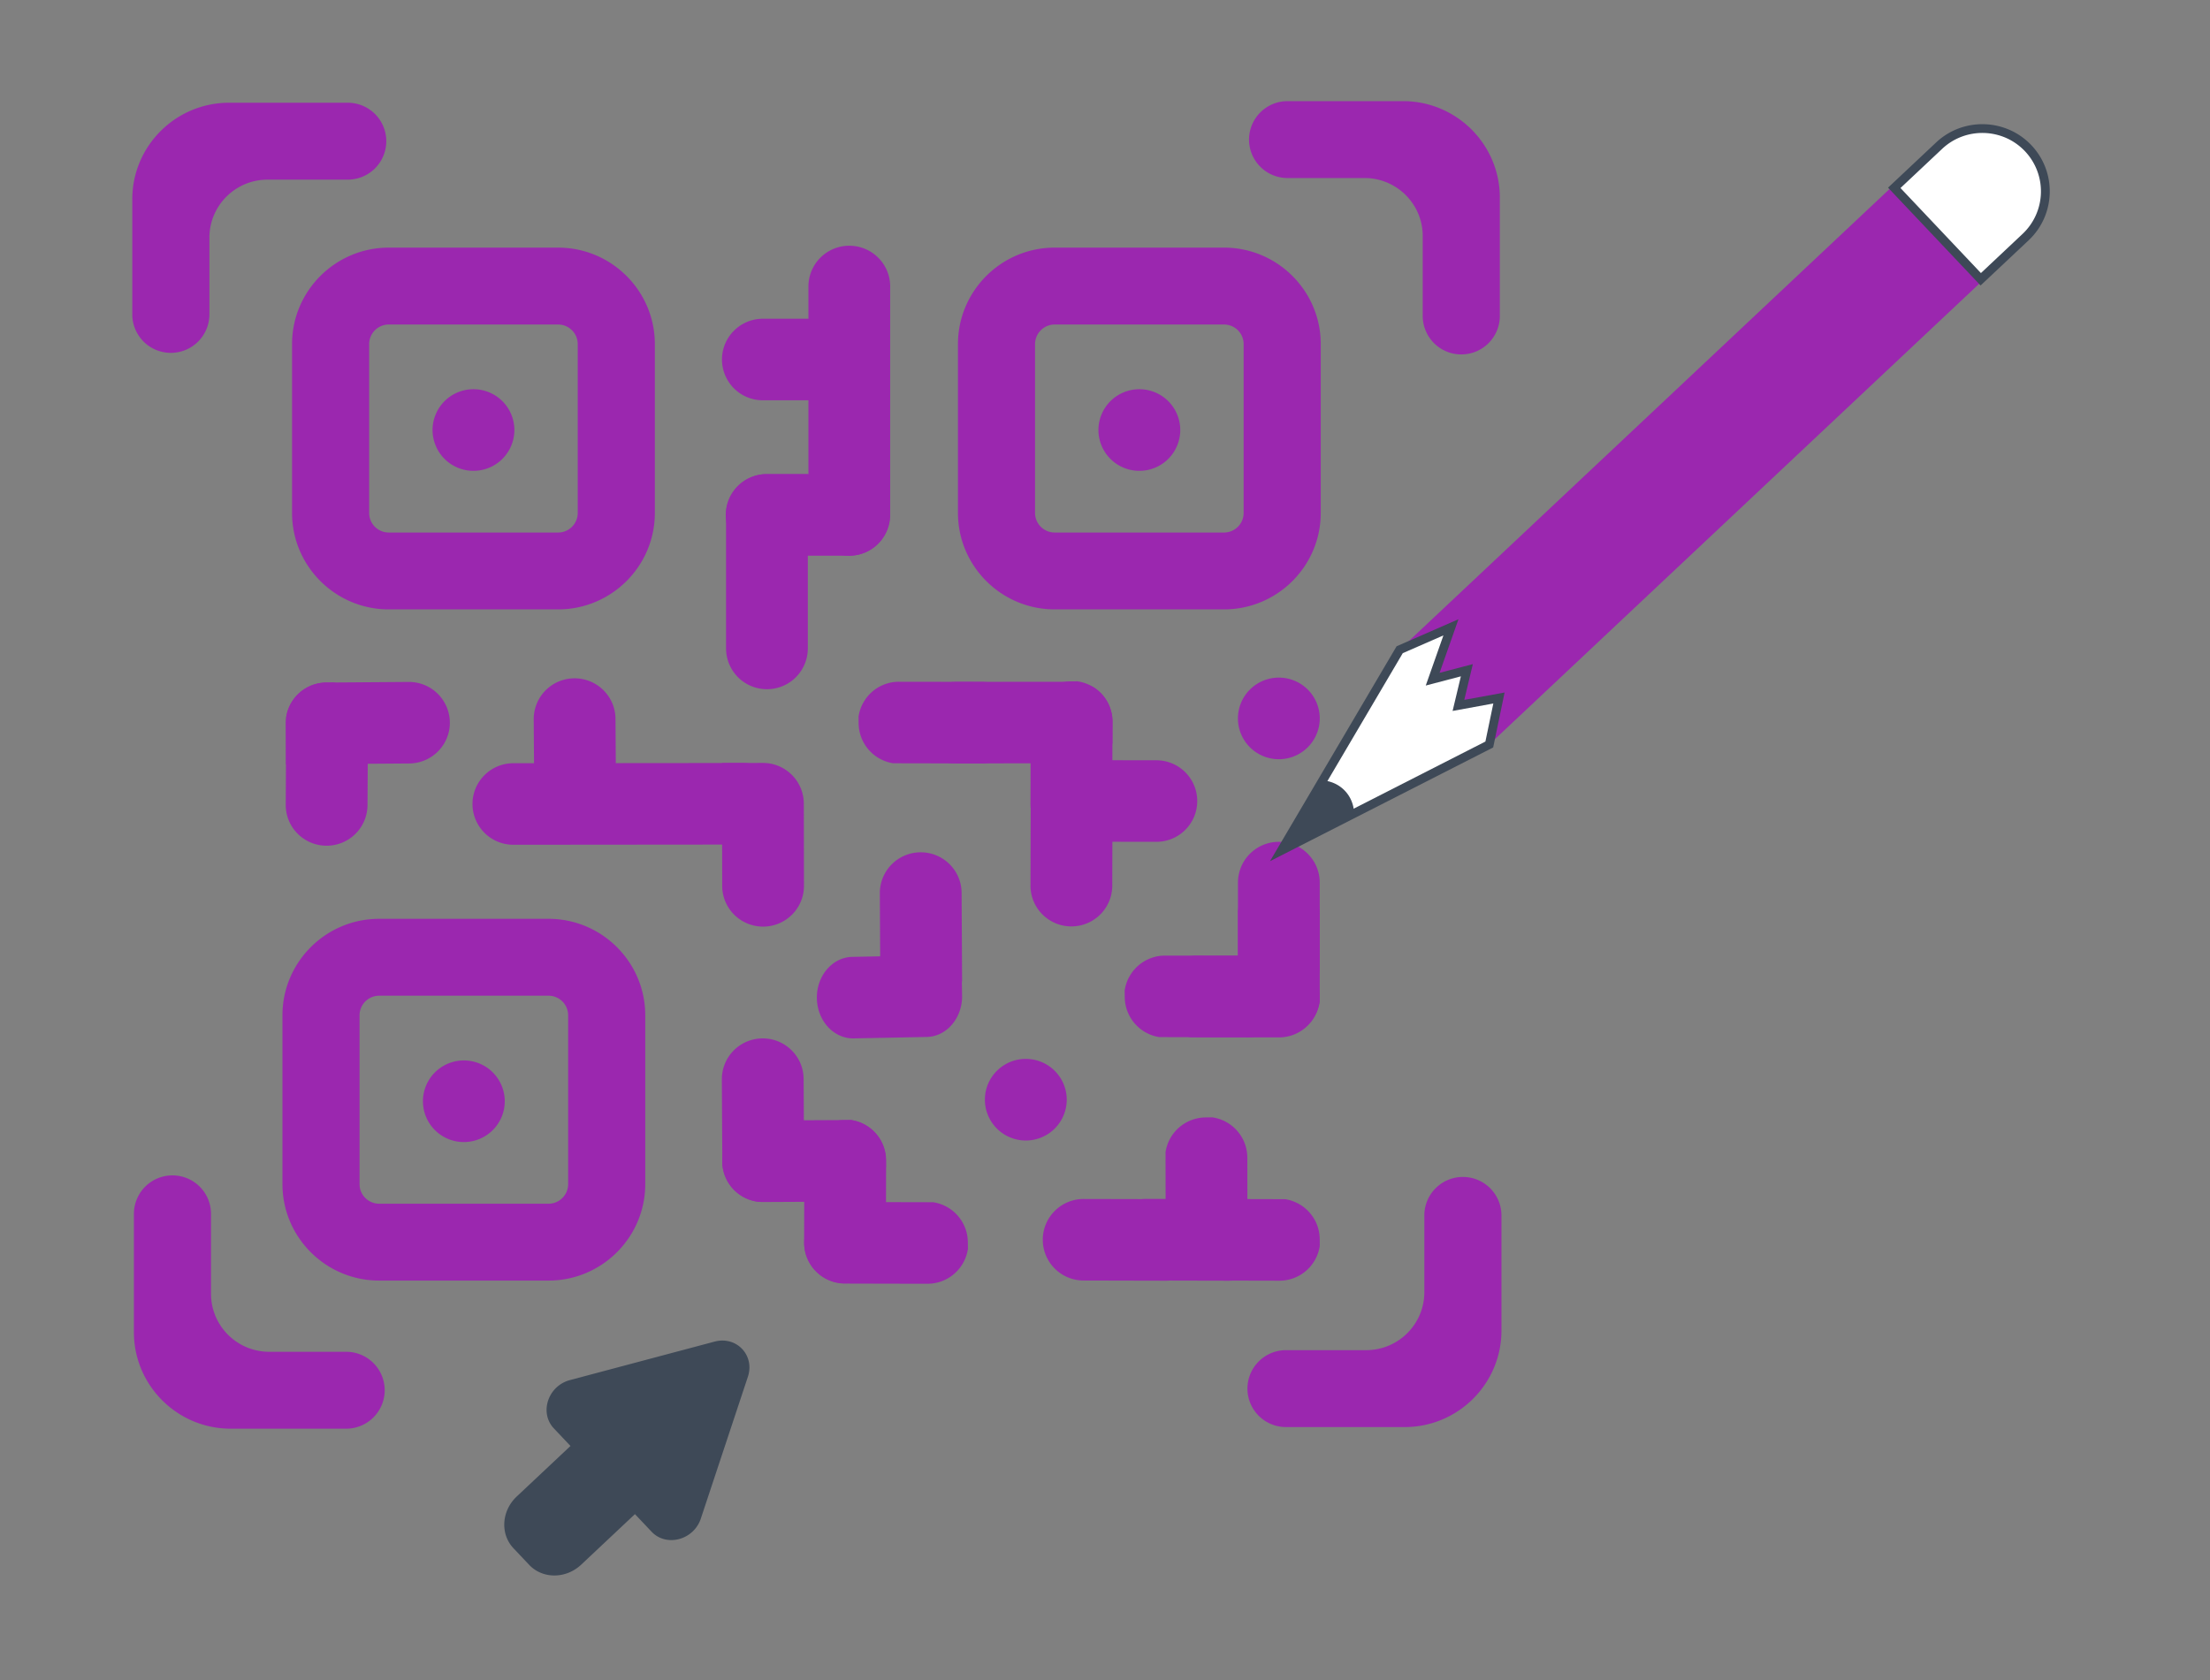 <svg xmlns="http://www.w3.org/2000/svg" fill="none" viewBox="0 0 284 216"><rect x="0" y="0" width="284" height="216" fill="#808080" stroke="none"/><path d="M71.721 78.334H49.963c-6.855 0-12.432-5.563-12.432-12.4V44.23c0-6.837 5.578-12.4 12.432-12.4H71.72c6.855 0 12.432 5.563 12.432 12.4v21.704c0 6.837-5.577 12.4-12.432 12.4Zm-21.758-36.62a2.524 2.524 0 0 0-2.524 2.518v21.704a2.524 2.524 0 0 0 2.524 2.517H71.72a2.524 2.524 0 0 0 2.524-2.517V44.232a2.524 2.524 0 0 0-2.524-2.517H49.963Zm-20.53-28.507C22.578 13.207 17 18.77 17 25.609v14.804a4.948 4.948 0 0 0 4.955 4.943 4.948 4.948 0 0 0 4.955-4.943v-9.862c0-4.12 3.348-7.46 7.478-7.46h10.298a4.948 4.948 0 0 0 4.955-4.942 4.948 4.948 0 0 0-4.955-4.942H29.433Zm151.08 170.233c6.856 0 12.433-5.564 12.433-12.402v-14.805a4.948 4.948 0 0 0-4.954-4.942 4.948 4.948 0 0 0-4.955 4.942v9.862c0 4.12-3.349 7.46-7.479 7.46H165.26a4.948 4.948 0 0 0-4.955 4.942 4.949 4.949 0 0 0 4.955 4.943h15.252Zm12.226-158.038c0-6.839-5.577-12.402-12.434-12.402h-14.841a4.948 4.948 0 0 0-4.955 4.942 4.948 4.948 0 0 0 4.955 4.943h9.887c4.13 0 7.478 3.34 7.478 7.46v10.27a4.949 4.949 0 0 0 4.955 4.943 4.948 4.948 0 0 0 4.955-4.942V25.402ZM17.207 171.246c0 6.839 5.577 12.402 12.433 12.402h14.842a4.949 4.949 0 0 0 4.955-4.942 4.949 4.949 0 0 0-4.955-4.943h-9.887c-4.13 0-7.478-3.34-7.478-7.459v-10.272a4.948 4.948 0 0 0-4.955-4.942 4.949 4.949 0 0 0-4.955 4.942v15.214Z" fill="#9B27AF"/><path d="M60.843 60.522a5.25 5.25 0 0 0 5.258-5.244 5.25 5.25 0 0 0-5.258-5.245 5.25 5.25 0 0 0-5.257 5.245 5.25 5.25 0 0 0 5.258 5.244Zm9.644 104.089H48.729c-6.855 0-12.432-5.563-12.432-12.4v-21.703c0-6.837 5.577-12.401 12.431-12.401h21.759c6.854 0 12.432 5.564 12.432 12.401v21.703c0 6.837-5.578 12.4-12.432 12.4Zm-21.758-36.619a2.524 2.524 0 0 0-2.524 2.517v21.704a2.523 2.523 0 0 0 2.523 2.517h21.759a2.523 2.523 0 0 0 2.524-2.517v-21.704a2.523 2.523 0 0 0-2.524-2.517H48.729Z" fill="#9B27AF"/><path d="M59.607 146.803a5.25 5.25 0 0 0 5.258-5.244 5.251 5.251 0 0 0-5.258-5.245 5.251 5.251 0 0 0-5.257 5.245 5.25 5.25 0 0 0 5.257 5.244Zm97.687-68.47h-21.759c-6.854 0-12.431-5.562-12.431-12.4V44.23c0-6.837 5.577-12.4 12.431-12.4h21.759c6.854 0 12.431 5.563 12.431 12.4v21.704c0 6.837-5.577 12.4-12.431 12.4Zm-21.759-36.618a2.524 2.524 0 0 0-2.524 2.517v21.704a2.524 2.524 0 0 0 2.524 2.517h21.759a2.523 2.523 0 0 0 2.523-2.517V44.232a2.523 2.523 0 0 0-2.523-2.517h-21.759Z" fill="#9B27AF"/><path d="M146.414 60.522a5.25 5.25 0 0 0 5.257-5.244 5.25 5.25 0 0 0-5.257-5.245 5.251 5.251 0 0 0-5.258 5.245 5.251 5.251 0 0 0 5.258 5.244Zm17.926 37.07a5.25 5.25 0 0 0 5.257-5.244 5.25 5.25 0 0 0-5.257-5.245 5.251 5.251 0 0 0-5.258 5.245 5.251 5.251 0 0 0 5.258 5.244Zm-32.516 49.012a5.251 5.251 0 0 0 5.258-5.245c0-2.896-2.354-5.244-5.258-5.244s-5.258 2.348-5.258 5.244a5.251 5.251 0 0 0 5.258 5.245Zm-17.43-109.776V66.19a5.246 5.246 0 0 1-5.254 5.24 5.246 5.246 0 0 1-5.253-5.24V36.828a5.246 5.246 0 0 1 5.253-5.24c1.452 0 2.765.587 3.716 1.536a5.216 5.216 0 0 1 1.54 3.706l-.002-.002ZM65.969 98.106l29.436-.026a5.25 5.25 0 0 1 5.259 5.237c.002 2.895-2.348 5.242-5.25 5.246l-29.436.026a5.249 5.249 0 0 1-5.26-5.236c0-1.448.585-2.757 1.537-3.707a5.238 5.238 0 0 1 3.714-1.538v-.002ZM103.81 60.95v22.402a5.246 5.246 0 0 1-5.254 5.24 5.246 5.246 0 0 1-5.253-5.24V66.19c0-1.448.588-2.757 1.54-3.707a5.238 5.238 0 0 1 3.715-1.536h5.254l-.002.002Z" fill="#9B27AF"/><path d="M114.356 60.95v5.24a5.246 5.246 0 0 1-5.253 5.24H98.517a5.246 5.246 0 0 1-5.253-5.24c0-1.448.588-2.757 1.54-3.707a5.237 5.237 0 0 1 3.715-1.536h15.839l-.002.002Zm-.484-19.976v5.241a5.247 5.247 0 0 1-5.254 5.24H98.033a5.246 5.246 0 0 1-5.254-5.24 5.22 5.22 0 0 1 1.54-3.706 5.237 5.237 0 0 1 3.716-1.536h15.839l-.002.002Zm-34.67 67.223-5.254.036c-2.902.019-5.271-2.31-5.29-5.205l-.072-10.558a5.246 5.246 0 0 1 5.218-5.276 5.246 5.246 0 0 1 3.725 1.51 5.211 5.211 0 0 1 1.565 3.694l.107 15.799ZM57.81 92.859a5.204 5.204 0 0 1-1.514 3.716 5.241 5.241 0 0 1-3.703 1.564l-5.34.04-10.5.077-.006-.753-.032-4.487a5.25 5.25 0 0 1 5.214-5.278l.874-.006 9.711-.072a5.247 5.247 0 0 1 5.294 5.201l.002-.002Z" fill="#9B27AF"/><path d="m47.285 92.94-.028 5.237-.03 5.322a5.246 5.246 0 0 1-5.285 5.21 5.236 5.236 0 0 1-3.706-1.555 5.213 5.213 0 0 1-1.517-3.713l.032-5.94.03-5.347a5.25 5.25 0 0 1 5.15-4.418l.874-.005a5.239 5.239 0 0 1 4.478 5.212l.002-.002Zm57.689 35.391c-.027-1.447.471-2.766 1.296-3.731.821-.964 1.973-1.575 3.257-1.6l4.724-.092 9.288-.181.015.753.079 4.487c.006.294-.011.583-.047.862-.322 2.493-2.2 4.426-4.506 4.467l-.774.015-8.591.168c-2.568.051-4.69-2.253-4.741-5.148Z" fill="#9B27AF"/><path d="m113.123 125.386-.03-5.237-.028-5.322a5.245 5.245 0 0 1 5.225-5.268 5.24 5.24 0 0 1 3.723 1.513 5.219 5.219 0 0 1 1.559 3.697l.034 5.939.028 5.348a5.248 5.248 0 0 1-5.1 4.474l-.874.017a5.24 5.24 0 0 1-4.537-5.161Zm-20.3 23.922-.03-5.237-.03-5.322a5.246 5.246 0 0 1 5.226-5.268 5.24 5.24 0 0 1 3.723 1.513 5.213 5.213 0 0 1 1.559 3.697l.034 5.939.029 5.348a5.25 5.25 0 0 1-5.1 4.474l-.875.017a5.24 5.24 0 0 1-4.537-5.161Z" fill="#9B27AF"/><path d="m108.676 154.459-5.25.027-5.335.026c-2.902.013-5.265-2.321-5.278-5.216a5.248 5.248 0 0 1 5.227-5.267l5.954-.03 5.361-.026c2.499.366 4.437 2.491 4.482 5.089l.015.872a5.247 5.247 0 0 1-5.178 4.523l.002.002Z" fill="#9B27AF"/><path d="m113.87 149.176-.013 5.236-.015 5.322a5.246 5.246 0 0 1-5.269 5.225 5.233 5.233 0 0 1-3.71-1.543 5.22 5.22 0 0 1-1.529-3.71l.015-5.939.015-5.348a5.25 5.25 0 0 1 5.137-4.433l.874-.009a5.243 5.243 0 0 1 4.495 5.199Z" fill="#9B27AF"/><path d="m119.173 165.019-5.25-.011-5.335-.013c-2.902-.008-5.248-2.359-5.24-5.254 0-1.447.594-2.753 1.547-3.703a5.25 5.25 0 0 1 3.72-1.524l5.953.013 5.362.013c2.495.385 4.419 2.523 4.444 5.124l.01.871a5.246 5.246 0 0 1-5.211 4.484Zm30.658-.392-5.25-.012-5.335-.013c-2.902-.008-5.248-2.359-5.24-5.254 0-1.447.594-2.753 1.547-3.702a5.246 5.246 0 0 1 3.72-1.525l5.954.013 5.361.014c2.496.385 4.42 2.523 4.444 5.123l.01.872a5.247 5.247 0 0 1-5.211 4.484Z" fill="#9B27AF"/><path d="m164.392 164.627-5.25-.012-5.335-.013a5.248 5.248 0 0 1-5.241-5.254c0-1.447.594-2.753 1.548-3.702a5.243 5.243 0 0 1 3.719-1.525l5.954.013 5.362.014c2.495.385 4.419 2.523 4.444 5.123l.009.872a5.246 5.246 0 0 1-5.21 4.484Z" fill="#9B27AF"/><path d="m157.869 164.627-5.25-.012-5.336-.013c-2.902-.008-5.248-2.359-5.24-5.254 0-1.447.594-2.753 1.548-3.702a5.242 5.242 0 0 1 3.719-1.525l5.954.013 5.361.014c2.496.385 4.42 2.523 4.444 5.123l.01.872a5.246 5.246 0 0 1-5.21 4.484Z" fill="#9B27AF"/><path d="m160.291 148.807.007 5.237.006 5.321a5.246 5.246 0 0 1-5.248 5.246 5.248 5.248 0 0 1-5.262-5.232l-.007-5.939-.006-5.348a5.247 5.247 0 0 1 5.12-4.452l.874-.013a5.24 5.24 0 0 1 4.514 5.182l.002-.002ZM142.96 92.779l-.006 2.776c-1.207 1.536-3.417 2.563-5.946 2.565l-4.571.003h-2.333l-7.017.006c-3.817.002-6.905-2.342-6.896-5.237 0-1.447.78-2.757 2.03-3.708 1.253-.95 2.982-1.538 4.891-1.538l7.832-.005 5.975-.004h1.076a8.263 8.263 0 0 1 2.483.673 5.222 5.222 0 0 1 2.484 4.465l-.002.004Z" fill="#9B27AF"/><path d="m142.96 103.299-.006 2.775-.006 2.461-.015 5.322a5.242 5.242 0 0 1-5.269 5.225 5.231 5.231 0 0 1-3.71-1.543 5.225 5.225 0 0 1-1.528-3.71l.013-5.184v-.755l.017-5.348a5.25 5.25 0 0 1 5.137-4.433l.874-.01a5.224 5.224 0 0 1 2.011.735 5.222 5.222 0 0 1 2.484 4.465h-.002Z" fill="#9B27AF"/><path d="m142.96 92.779-.006 2.776-.006 2.46-.015 5.322a5.244 5.244 0 0 1-5.269 5.226 5.232 5.232 0 0 1-3.71-1.544 5.223 5.223 0 0 1-1.528-3.71l.013-5.184v-.755l.017-5.348a5.25 5.25 0 0 1 5.137-4.433l.874-.009c.728.106 1.411.36 2.011.734a5.222 5.222 0 0 1 2.484 4.465h-.002Z" fill="#9B27AF"/><path d="m138.023 97.713 2.783.004 2.467.004 5.335.009c2.904.006 5.252 2.355 5.244 5.25a5.21 5.21 0 0 1-1.543 3.702 5.246 5.246 0 0 1-3.718 1.529l-5.197-.008h-.757l-5.361-.011a5.252 5.252 0 0 1-4.45-5.12l-.01-.872c.104-.726.36-1.407.734-2.006a5.235 5.235 0 0 1 4.475-2.481h-.002Zm-22.488-10.078 2.783.004 2.467.003 5.335.01c2.904.005 5.252 2.355 5.244 5.25a5.207 5.207 0 0 1-1.544 3.702 5.246 5.246 0 0 1-3.717 1.529l-5.197-.008h-.757l-5.362-.011a5.25 5.25 0 0 1-4.449-5.12l-.01-.872c.104-.726.36-1.407.734-2.006a5.233 5.233 0 0 1 4.474-2.481h-.001Zm34.199 35.201 2.783.004 2.467.004 5.335.009c2.904.006 5.252 2.355 5.244 5.25a5.206 5.206 0 0 1-1.544 3.702 5.242 5.242 0 0 1-3.717 1.529l-5.197-.008h-.757l-5.361-.011a5.252 5.252 0 0 1-4.45-5.12l-.01-.872c.104-.726.36-1.407.734-2.005a5.233 5.233 0 0 1 4.475-2.482h-.002Z" fill="#9B27AF"/><path d="m153.773 122.855 2.783.004 2.467.004 5.335.009c2.904.006 5.252 2.356 5.244 5.25a5.21 5.21 0 0 1-1.543 3.703 5.25 5.25 0 0 1-3.718 1.528l-5.197-.007h-.757l-5.361-.011a5.252 5.252 0 0 1-4.45-5.12l-.01-.872c.104-.727.36-1.408.734-2.006a5.235 5.235 0 0 1 4.475-2.482h-.002Z" fill="#9B27AF"/><path d="M159.086 124.01v-10.559a5.245 5.245 0 0 1 5.256-5.24 5.244 5.244 0 0 1 5.253 5.24v11.287a5.252 5.252 0 0 1-5.125 4.448l-.874.011a5.207 5.207 0 0 1-2.013-.728 5.222 5.222 0 0 1-2.497-4.459Z" fill="#9B27AF"/><path d="M159.086 128.033v-10.558a5.246 5.246 0 0 1 5.256-5.241 5.24 5.24 0 0 1 3.715 1.535 5.213 5.213 0 0 1 1.538 3.706v11.287a5.253 5.253 0 0 1-5.125 4.447l-.874.012a5.224 5.224 0 0 1-2.013-.729 5.222 5.222 0 0 1-2.497-4.459ZM92.779 98.08l5.254-.01a5.246 5.246 0 0 1 5.263 5.231l.019 10.559c.006 2.894-2.342 5.244-5.244 5.25a5.251 5.251 0 0 1-3.718-1.529 5.206 5.206 0 0 1-1.545-3.702l-.027-15.8h-.002Zm87.073-14.555 11.517 12.182 63.354-59.592-11.517-12.182-63.354 59.592Z" fill="#9B27AF"/><path d="M164.674 109.317 191.385 95.7c.415-1.991.827-3.984 1.241-5.975l-5.206.951 1.082-4.523c-1.464.383-2.929.768-4.393 1.15l2.35-6.666-6.59 2.88c-5.064 8.599-10.131 17.198-15.195 25.798v.002Z" fill="#fff"/><path d="m163.201 110.701 16.272-27.627 7.95-3.476-2.427 6.89 4.275-1.121-1.099 4.596 5.178-.945-1.466 7.062-28.683 14.621Zm17.063-26.74-14.119 23.971 24.74-12.611 1.016-4.89-5.233.957 1.063-4.45-4.512 1.184 2.27-6.445-5.227 2.285.002-.001Z" fill="#3E4957"/><path d="m254.523 35.906-11.111-11.753 5.764-5.422c3.251-3.059 8.38-2.909 11.446.334a8.066 8.066 0 0 1-.335 11.418l-5.765 5.422.001.001Z" fill="#fff"/><path d="m254.516 36.697-11.889-12.576 6.177-5.808c3.475-3.268 8.969-3.108 12.248.359 3.277 3.466 3.116 8.946-.359 12.217l-6.177 5.808ZM244.227 24.17l10.336 10.93 5.352-5.035a7.51 7.51 0 0 0 .312-10.62c-2.849-3.014-7.626-3.154-10.647-.312l-5.353 5.035Zm-70.216 80.386c-.004-.313-.058-1.734-1.199-2.923-1.124-1.17-2.516-1.297-2.836-1.318-1.879 3.082-3.757 6.164-5.634 9.247l9.669-5.004v-.002Zm-83.95 90.648 6.046-18.229c.915-2.759-1.46-5.271-4.274-4.522l-18.6 4.95c-2.814.749-3.957 4.197-2.058 6.207l2.136 2.259-6.907 6.495c-1.962 1.846-2.15 4.824-.418 6.654l2.017 2.134c1.73 1.831 4.722 1.82 6.684-.026l6.907-6.495 2.136 2.258c1.9 2.01 5.418 1.074 6.332-1.685h-.002Z" fill="#3E4957"/></svg>
